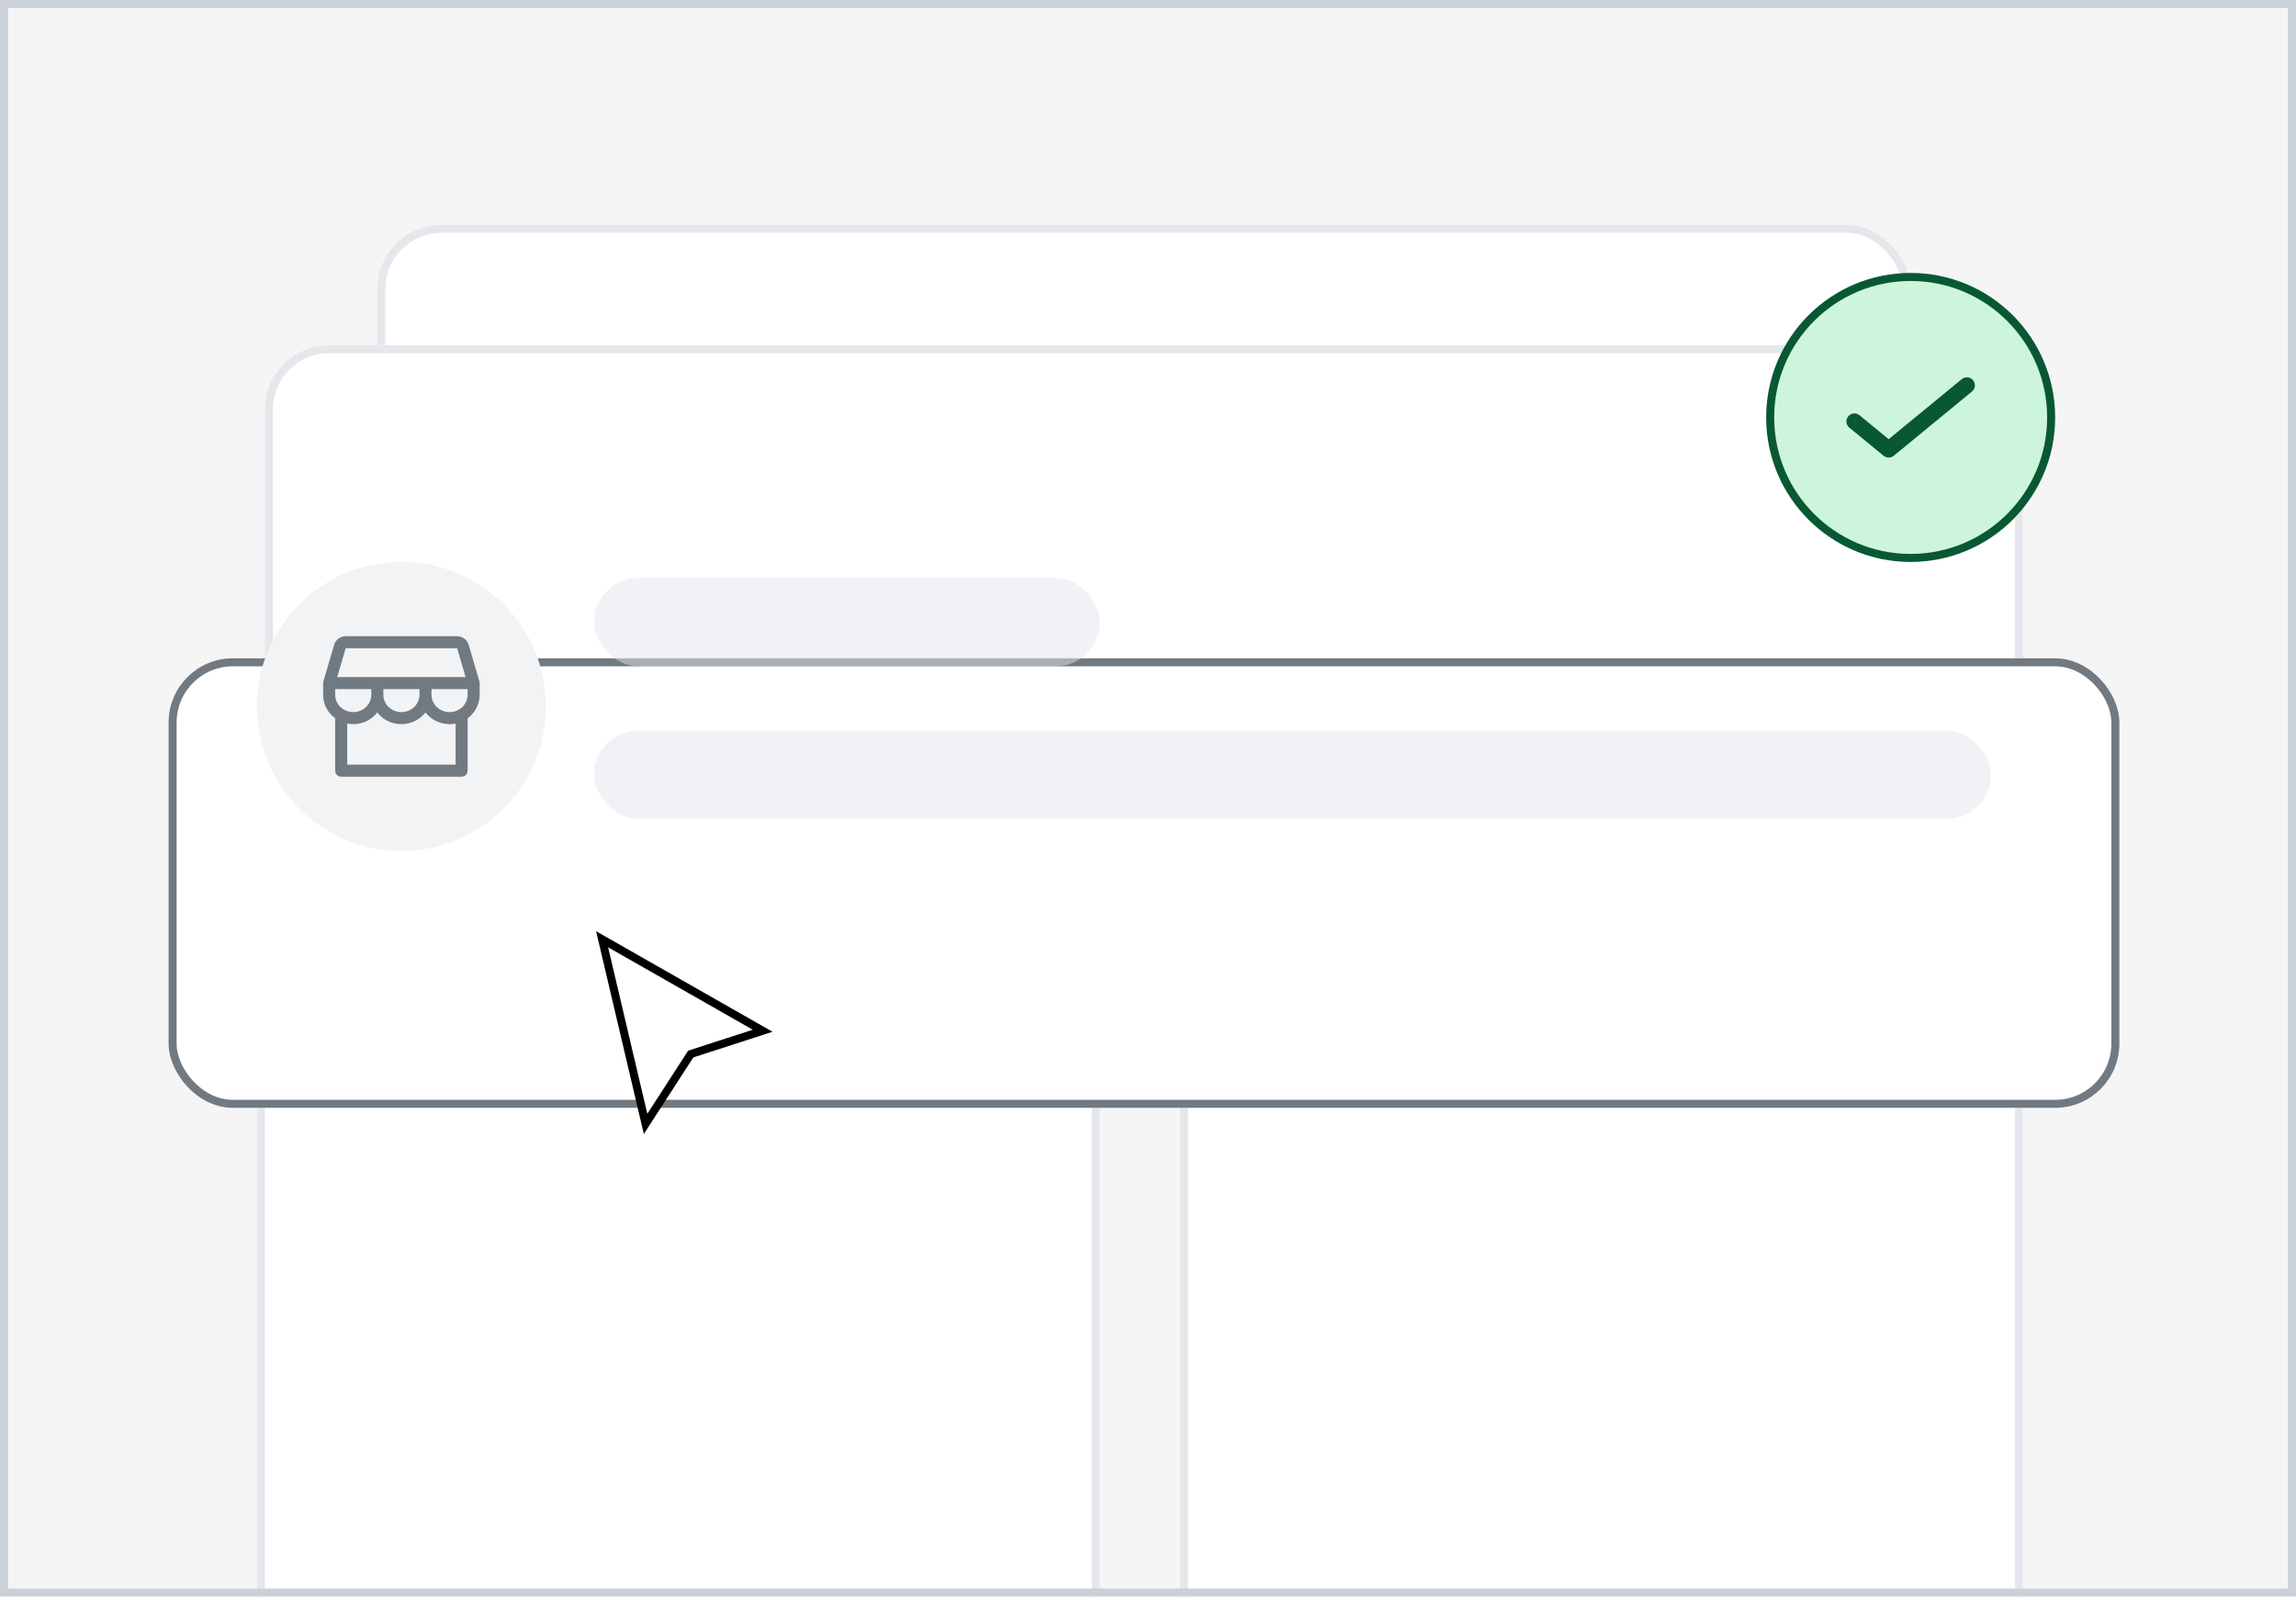 <svg width="286" height="199" viewBox="0 0 286 199" fill="none" xmlns="http://www.w3.org/2000/svg">
<g clip-path="url(#clip0_1317_5597)">
<rect width="286" height="198.874" fill="#F5F5F5"/>
<g filter="url(#filter0_f_1317_5597)">
<rect x="47" y="28" width="191" height="44" rx="8" fill="white"/>
<rect x="47.5" y="28.5" width="190" height="43" rx="7.5" stroke="#E4E7EC"/>
</g>
<g filter="url(#filter1_f_1317_5597)">
<rect x="33" y="43" width="219" height="50" rx="8" fill="white"/>
<rect x="33.5" y="43.5" width="218" height="49" rx="7.5" stroke="#E4E7EC"/>
</g>
<g filter="url(#filter2_f_1317_5597)">
<rect x="32" y="130" width="105" height="84" rx="8" fill="white"/>
<rect x="32.5" y="130.5" width="104" height="83" rx="7.5" stroke="#E4E7EC"/>
</g>
<g filter="url(#filter3_f_1317_5597)">
<rect x="147" y="130" width="105" height="84" rx="8" fill="white"/>
<rect x="147.5" y="130.5" width="104" height="83" rx="7.5" stroke="#E4E7EC"/>
</g>
<g filter="url(#filter4_d_1317_5597)">
<rect x="21" y="60" width="243" height="56" rx="8" fill="white"/>
<rect x="21.5" y="60.5" width="242" height="55" rx="7.5" stroke="#717981"/>
</g>
<rect opacity="0.5" x="74" y="91" width="174" height="11" rx="5.5" fill="#E4E7EC"/>
<rect opacity="0.5" x="74" y="72" width="63" height="11" rx="5.5" fill="#E4E7EC"/>
<g filter="url(#filter5_d_1317_5597)">
<path d="M80.417 133L75 110L95 121.396L86.042 124.297L80.417 133Z" fill="white"/>
<path d="M80.417 133L75 110L95 121.396L86.042 124.297L80.417 133Z" stroke="black"/>
</g>
<circle cx="50" cy="88" r="18" fill="#F1F3F5"/>
<path d="M42.5 89.054V96H57.5V89.054M59 85.091L57.658 80.527C57.614 80.375 57.519 80.242 57.389 80.147C57.259 80.052 57.1 80 56.938 80H43.062C42.9 80.001 42.742 80.052 42.613 80.147C42.483 80.243 42.389 80.376 42.344 80.527L41 85.091M59 85.091H41M59 85.091V86.546C59 87.317 58.684 88.057 58.121 88.603C57.559 89.148 56.796 89.454 56 89.454C55.204 89.454 54.441 89.148 53.879 88.603C53.316 88.057 53 87.317 53 86.546M41 85.091V86.546C41 87.317 41.316 88.057 41.879 88.603C42.441 89.148 43.204 89.454 44 89.454C44.796 89.454 45.559 89.148 46.121 88.603C46.684 88.057 47 87.317 47 86.546M47 85.091V86.546M47 86.546C47 87.317 47.316 88.057 47.879 88.603C48.441 89.148 49.204 89.454 50 89.454C50.796 89.454 51.559 89.148 52.121 88.603C52.684 88.057 53 87.317 53 86.546M53 85.091V86.546" stroke="#717981" stroke-width="1.5" stroke-linecap="round" stroke-linejoin="round"/>
<circle cx="238" cy="52" r="17.5" fill="#CDF5DC" stroke="#085834"/>
<path d="M231 52.5L235.261 56L245 48" stroke="#085834" stroke-width="2" stroke-linecap="round" stroke-linejoin="round"/>
</g>
<rect x="0.5" y="0.5" width="285" height="197.874" stroke="#CBD1D9"/>
<defs>
<filter id="filter0_f_1317_5597" x="43" y="24" width="199" height="52" filterUnits="userSpaceOnUse" color-interpolation-filters="sRGB">
<feFlood flood-opacity="0" result="BackgroundImageFix"/>
<feBlend mode="normal" in="SourceGraphic" in2="BackgroundImageFix" result="shape"/>
<feGaussianBlur stdDeviation="2" result="effect1_foregroundBlur_1317_5597"/>
</filter>
<filter id="filter1_f_1317_5597" x="31" y="41" width="223" height="54" filterUnits="userSpaceOnUse" color-interpolation-filters="sRGB">
<feFlood flood-opacity="0" result="BackgroundImageFix"/>
<feBlend mode="normal" in="SourceGraphic" in2="BackgroundImageFix" result="shape"/>
<feGaussianBlur stdDeviation="1" result="effect1_foregroundBlur_1317_5597"/>
</filter>
<filter id="filter2_f_1317_5597" x="30" y="128" width="109" height="88" filterUnits="userSpaceOnUse" color-interpolation-filters="sRGB">
<feFlood flood-opacity="0" result="BackgroundImageFix"/>
<feBlend mode="normal" in="SourceGraphic" in2="BackgroundImageFix" result="shape"/>
<feGaussianBlur stdDeviation="1" result="effect1_foregroundBlur_1317_5597"/>
</filter>
<filter id="filter3_f_1317_5597" x="145" y="128" width="109" height="88" filterUnits="userSpaceOnUse" color-interpolation-filters="sRGB">
<feFlood flood-opacity="0" result="BackgroundImageFix"/>
<feBlend mode="normal" in="SourceGraphic" in2="BackgroundImageFix" result="shape"/>
<feGaussianBlur stdDeviation="1" result="effect1_foregroundBlur_1317_5597"/>
</filter>
<filter id="filter4_d_1317_5597" x="1" y="60" width="283" height="98" filterUnits="userSpaceOnUse" color-interpolation-filters="sRGB">
<feFlood flood-opacity="0" result="BackgroundImageFix"/>
<feColorMatrix in="SourceAlpha" type="matrix" values="0 0 0 0 0 0 0 0 0 0 0 0 0 0 0 0 0 0 127 0" result="hardAlpha"/>
<feOffset dy="22"/>
<feGaussianBlur stdDeviation="10"/>
<feComposite in2="hardAlpha" operator="out"/>
<feColorMatrix type="matrix" values="0 0 0 0 0 0 0 0 0 0 0 0 0 0 0 0 0 0 0.08 0"/>
<feBlend mode="plus-darker" in2="BackgroundImageFix" result="effect1_dropShadow_1317_5597"/>
<feBlend mode="normal" in="SourceGraphic" in2="effect1_dropShadow_1317_5597" result="shape"/>
</filter>
<filter id="filter5_d_1317_5597" x="64.25" y="105.997" width="41.98" height="45.261" filterUnits="userSpaceOnUse" color-interpolation-filters="sRGB">
<feFlood flood-opacity="0" result="BackgroundImageFix"/>
<feColorMatrix in="SourceAlpha" type="matrix" values="0 0 0 0 0 0 0 0 0 0 0 0 0 0 0 0 0 0 127 0" result="hardAlpha"/>
<feOffset dy="7"/>
<feGaussianBlur stdDeviation="5"/>
<feComposite in2="hardAlpha" operator="out"/>
<feColorMatrix type="matrix" values="0 0 0 0 0 0 0 0 0 0 0 0 0 0 0 0 0 0 0.35 0"/>
<feBlend mode="multiply" in2="BackgroundImageFix" result="effect1_dropShadow_1317_5597"/>
<feBlend mode="normal" in="SourceGraphic" in2="effect1_dropShadow_1317_5597" result="shape"/>
</filter>
<clipPath id="clip0_1317_5597">
<rect width="286" height="198.874" fill="white"/>
</clipPath>
</defs>
</svg>
